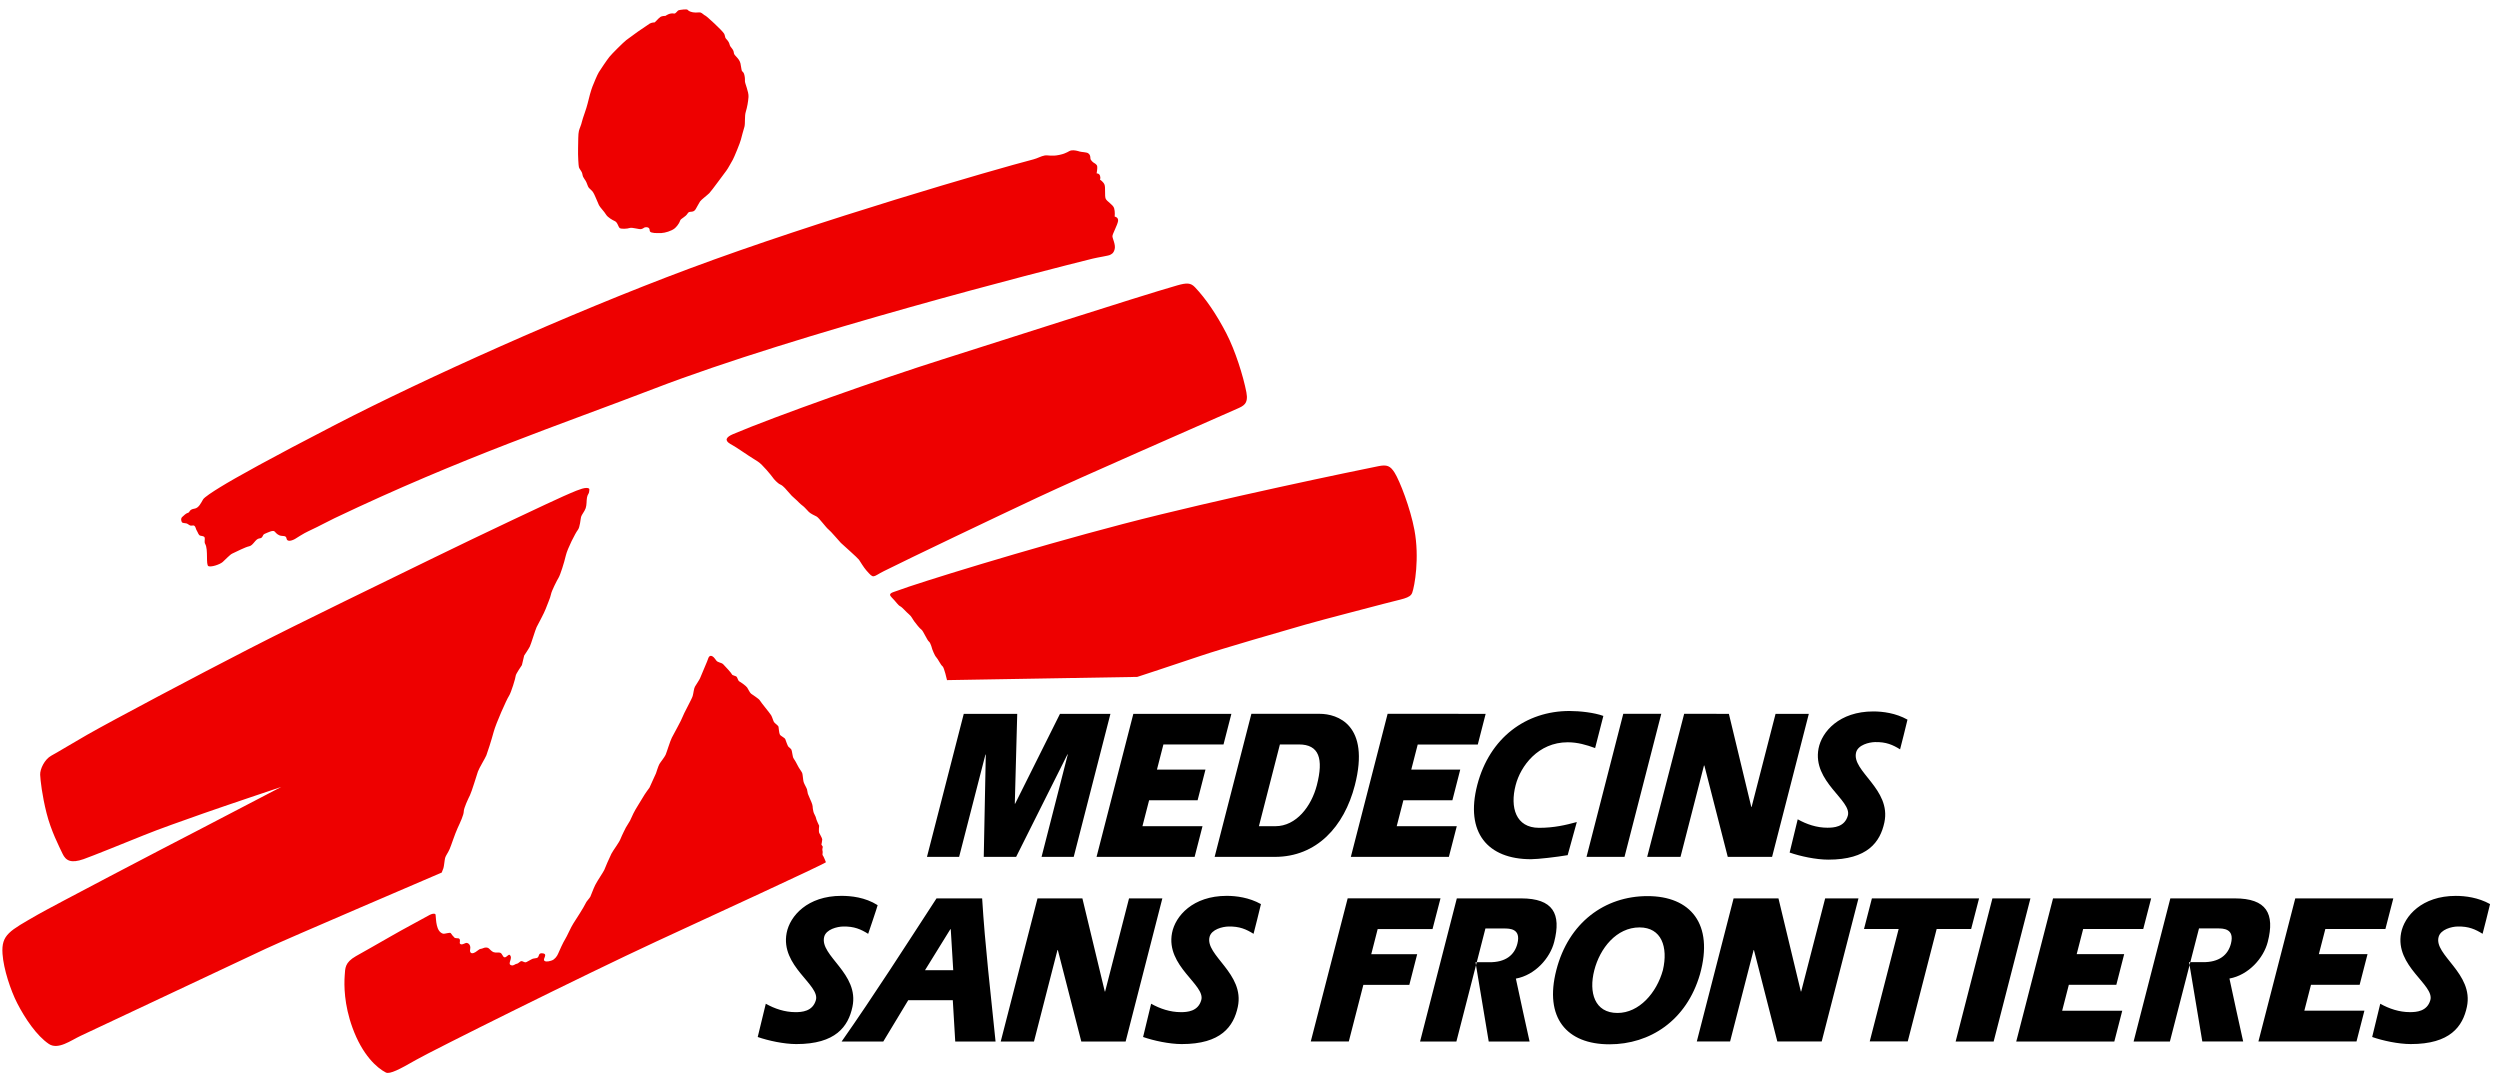 <svg xmlns="http://www.w3.org/2000/svg" width="327" height="141" viewBox="0 0 327 141" fill="none"><g clip-path="url(#clip0_13289_94521)"><path fill-rule="evenodd" clip-rule="evenodd" d="M51.166 122.444C52.543 121.639 55.639 119.998 56.009 119.776C56.601 119.424 56.955 119.469 56.974 119.651C57.049 120.348 57.028 121.818 57.924 122.118C58.182 122.203 58.853 121.892 58.973 122.07C59.299 122.551 59.32 122.464 59.407 122.605C59.51 122.78 59.958 122.681 60.054 122.771C60.302 122.994 60.037 123.291 60.181 123.447C60.413 123.692 60.847 123.291 61.066 123.335C61.468 123.413 61.568 123.86 61.5 124.149C61.388 124.622 61.682 124.984 62.462 124.342C62.869 124.003 62.896 124.176 63.247 124.003C63.456 123.9 63.802 123.911 63.949 124.058C64.098 124.203 64.332 124.459 64.551 124.54C64.876 124.661 65.225 124.537 65.424 124.619C65.729 124.74 65.737 125.181 65.996 125.217C66.252 125.255 66.515 124.758 66.682 124.91C67.147 125.345 66.289 126.095 66.882 126.26C67.205 126.349 67.335 126.096 67.593 126.058C67.85 126.019 67.999 125.716 68.223 125.716C68.444 125.716 68.608 125.977 68.887 125.824C69.118 125.701 69.299 125.609 69.513 125.483C69.825 125.296 70.151 125.389 70.331 125.241C70.552 125.066 70.385 124.584 71.033 124.703C71.701 124.826 70.927 125.434 71.22 125.68C71.448 125.87 71.998 125.687 72.176 125.626C72.539 125.509 72.871 125.069 72.992 124.765C73.141 124.397 73.696 123.186 73.915 122.86C74.137 122.527 74.691 121.244 74.986 120.803C75.284 120.368 76.463 118.493 76.575 118.203C76.684 117.907 77.109 117.505 77.218 117.285C77.33 117.065 77.57 116.331 77.866 115.741C78.163 115.158 78.973 113.983 79.05 113.764C79.122 113.544 79.747 112.115 79.969 111.675C80.192 111.234 80.969 110.227 81.154 109.75C81.338 109.273 81.852 108.263 81.852 108.263L82.407 107.348C82.407 107.348 82.591 106.944 82.849 106.395C83.11 105.843 83.884 104.672 84.108 104.267C84.327 103.863 84.955 103.019 84.955 103.019L85.435 101.958L85.803 101.152C85.803 101.152 86.1 100.197 86.248 99.94C86.394 99.686 86.911 99.061 87.061 98.731C87.208 98.399 87.651 96.931 87.875 96.494C88.096 96.052 89.164 94.15 89.276 93.78C89.385 93.415 90.493 91.434 90.605 91.034C90.716 90.626 90.754 90.078 90.897 89.818C91.046 89.565 91.491 88.902 91.564 88.719C91.637 88.537 92.376 86.776 92.487 86.52C92.598 86.264 92.673 85.785 92.968 85.785C93.263 85.785 93.475 86.103 93.669 86.372C93.89 86.686 94.333 86.631 94.594 86.885C94.851 87.144 95.698 88.06 95.739 88.207C95.773 88.354 96.253 88.391 96.362 88.537C96.475 88.685 96.549 89.052 96.696 89.124C96.845 89.197 97.584 89.708 97.729 89.93C97.878 90.15 98.061 90.594 98.248 90.738C98.431 90.885 99.279 91.4 99.389 91.617C99.5 91.836 100.72 93.302 100.867 93.559C101.016 93.815 101.127 94.258 101.235 94.442C101.348 94.623 101.788 94.881 101.829 95.064C101.863 95.249 101.902 95.908 102.013 96.091C102.122 96.276 102.637 96.495 102.713 96.678C102.787 96.862 103.011 97.557 103.122 97.669C103.232 97.777 103.45 97.926 103.523 98.069C103.599 98.217 103.677 99.027 103.785 99.169C103.893 99.317 104.263 99.94 104.373 100.197C104.486 100.452 104.859 100.93 104.929 101.113C105.002 101.294 105.037 102.033 105.113 102.284C105.188 102.544 105.52 103.091 105.555 103.244C105.595 103.388 105.669 103.828 105.669 103.828L105.963 104.525C105.963 104.525 106.295 105.22 106.295 105.48C106.295 105.734 106.369 106.027 106.405 106.209C106.444 106.395 106.739 106.866 106.739 107.017C106.739 107.165 107.145 108.009 107.145 108.009C107.145 108.009 107.069 108.741 107.145 108.924C107.218 109.106 107.549 109.619 107.549 109.802C107.549 109.986 107.441 110.466 107.441 110.466L107.625 110.76C107.625 110.76 107.514 111.16 107.588 111.307C107.66 111.452 107.514 111.786 107.625 111.894C107.733 112.004 108.03 112.78 108.03 112.78C107.808 113.037 92.407 120.111 85.803 123.168C76.291 127.579 56.515 137.429 54.411 138.638C52.307 139.847 50.98 140.544 50.469 140.284C49.302 139.685 47.401 138.009 46.101 134.416C45 131.388 44.996 128.866 45.087 127.602C45.158 126.633 45.083 125.909 46.56 125.062C47.075 124.766 49.789 123.251 51.166 122.444ZM23.779 68.28C23.7 68.113 23.616 67.825 23.833 67.62C24.051 67.41 24.351 67.13 24.61 67.068C24.831 67.014 24.732 66.635 25.43 66.535C25.999 66.454 26.301 65.773 26.56 65.328C26.723 65.042 27.814 64.325 28.805 63.718C30.723 62.533 35.367 59.942 44.047 55.462C55.521 49.543 74.338 41.044 90.123 35.151C107.11 28.805 130.147 22.149 135.167 20.847C135.69 20.714 136.2 20.411 136.646 20.338C137.087 20.261 137.531 20.483 138.562 20.261C139.598 20.046 139.744 19.75 140.115 19.677C140.486 19.603 140.999 19.75 141.223 19.822C141.443 19.896 142.108 19.896 142.33 20.044C142.553 20.189 142.624 20.411 142.624 20.704C142.624 20.995 143.069 21.29 143.069 21.29C143.069 21.29 143.451 21.473 143.512 21.73C143.569 21.983 143.438 22.682 143.438 22.682C143.438 22.682 143.777 22.657 143.878 22.978C143.987 23.296 143.878 23.489 143.878 23.489C143.878 23.489 144.326 23.78 144.469 24.149C144.618 24.517 144.469 25.616 144.618 25.981C144.765 26.349 145.589 26.765 145.726 27.23C145.867 27.693 145.8 28.331 145.8 28.331C145.8 28.331 146.317 28.403 146.242 28.913C146.169 29.43 145.505 30.602 145.505 30.896C145.505 31.191 145.949 31.997 145.8 32.581C145.653 33.171 145.36 33.241 145.185 33.344C145.006 33.45 143.567 33.669 142.92 33.829C136.747 35.36 104.297 43.629 85.547 50.843C73.504 55.474 60.387 59.849 43.752 67.782C43.304 67.997 42.218 68.555 42.218 68.555C42.218 68.555 40.841 69.268 40.326 69.487C39.81 69.706 38.584 70.497 38.584 70.497C38.584 70.497 37.586 71.08 37.476 70.424C37.403 69.983 36.973 70.183 36.565 70.029C36.226 69.899 36.016 69.615 35.916 69.516C35.696 69.298 35.001 69.671 34.633 69.82C34.263 69.964 34.457 70.376 33.93 70.424C33.407 70.472 33.132 71.342 32.602 71.451C32.07 71.558 30.96 72.147 30.387 72.404C30.084 72.538 29.525 73.153 29.131 73.506C28.748 73.844 27.634 74.202 27.266 74.055C26.898 73.906 27.262 71.881 26.842 71.155C26.678 70.873 26.842 70.533 26.769 70.314C26.694 70.096 26.399 70.131 26.177 70.058C25.956 69.983 25.881 69.614 25.735 69.396C25.586 69.178 25.634 68.934 25.39 68.752C25.316 68.695 25.096 68.77 24.943 68.752C24.791 68.735 24.547 68.502 24.415 68.47C24.181 68.408 23.856 68.443 23.779 68.28ZM95.496 58.048C94.728 57.59 94.991 57.162 95.883 56.784C101.378 54.45 115.252 49.539 123.202 47.029C129.994 44.891 148.753 38.823 153.985 37.328C155.236 36.972 155.744 36.986 156.301 37.57C157.715 39.064 159.093 41.077 160.391 43.575C161.59 45.881 162.622 49.216 163.028 51.312C163.326 52.846 162.616 53.109 161.776 53.483C155.97 56.062 141.647 62.292 135.69 65.087C129.871 67.817 119.224 72.9 115.615 74.702C114.093 75.463 114.347 75.777 113.311 74.603C112.998 74.251 112.497 73.432 112.353 73.211C112.204 72.987 110.21 71.229 109.986 71.01C109.767 70.788 108.658 69.469 108.365 69.251C108.066 69.028 107.107 67.71 106.813 67.562C106.518 67.417 106.016 67.179 105.798 66.961C105.574 66.739 105.188 66.279 104.967 66.135C104.743 65.986 104.245 65.473 104.245 65.473L103.563 64.85L102.972 64.188C102.972 64.188 102.454 63.532 102.087 63.385C101.718 63.237 101.201 62.653 101.054 62.427C100.905 62.212 99.723 60.744 99.132 60.375C98.353 59.891 97.584 59.39 96.826 58.873C96.528 58.654 96.136 58.426 95.496 58.048ZM116.629 78.138C116.059 77.574 116.788 77.493 117.443 77.241C119.865 76.314 134.318 71.822 146.904 68.532C159.439 65.258 177.587 61.52 180.279 60.98C181.415 60.748 181.848 60.922 182.424 61.841C183.09 62.909 184.476 66.46 185.008 69.323C185.686 72.955 185.04 76.66 184.714 77.539C184.441 78.274 183.416 78.325 180.971 78.982C179.504 79.38 173.247 80.98 170.683 81.716C167.733 82.568 159.907 84.816 157.022 85.793C153.457 86.999 148.759 88.538 148.759 88.538L123.869 88.96C123.869 88.96 123.499 87.294 123.278 87.142C123.054 86.997 122.684 86.189 122.465 85.971C122.245 85.749 121.948 84.944 121.948 84.944C121.948 84.944 121.727 84.065 121.505 83.917C121.283 83.77 120.749 82.505 120.528 82.358C120.301 82.211 119.804 81.572 119.587 81.277C119.362 80.985 119.235 80.617 118.866 80.324C118.5 80.029 118.036 79.442 117.741 79.297C117.443 79.149 117.196 78.698 116.629 78.138ZM86.525 30.481C85.816 30.504 85.196 30.497 85.027 30.289C84.932 30.168 85.032 29.972 84.861 29.82C84.683 29.666 84.335 29.71 84.224 29.796C84.113 29.877 84.143 29.877 83.892 29.96C83.643 30.042 82.702 29.71 82.369 29.82C82.037 29.932 81.329 29.964 81.095 29.851C80.853 29.73 80.815 29.088 80.403 28.913C80.185 28.822 79.49 28.445 79.267 28.062C79.045 27.676 78.464 27.104 78.342 26.831C78.216 26.556 78.026 26.117 77.936 25.888C77.851 25.665 77.634 25.203 77.497 25.037C77.358 24.87 77.169 24.728 77.025 24.57C76.879 24.413 76.758 23.89 76.609 23.663C76.535 23.546 76.365 23.313 76.277 23.138C76.189 22.964 76.196 22.761 76.112 22.562C76.028 22.36 75.778 22.068 75.723 21.875C75.669 21.681 75.586 20.388 75.612 19.401C75.639 18.409 75.616 17.535 75.723 17.118C75.826 16.72 76.028 16.348 76.112 15.933C76.195 15.523 76.721 14.175 76.86 13.544C76.996 12.911 77.329 11.727 77.497 11.313C77.661 10.902 78.106 9.803 78.328 9.444C78.548 9.086 79.38 7.85 79.711 7.438C80.041 7.025 81.566 5.513 81.927 5.237C82.918 4.489 83.934 3.774 84.972 3.092C85.227 2.934 85.638 2.927 85.638 2.927L85.997 2.567C85.997 2.567 86.192 2.349 86.384 2.211C86.579 2.076 87.049 2.076 87.049 2.076C87.049 2.076 87.587 1.656 88.155 1.771C88.406 1.824 88.573 1.387 88.795 1.333C89.014 1.276 89.817 1.169 89.928 1.276C90.041 1.387 90.179 1.523 90.622 1.608C91.065 1.688 91.449 1.586 91.62 1.635C91.847 1.696 92.089 1.991 92.257 2.044C92.419 2.102 94.442 3.951 94.718 4.41C94.813 4.572 94.84 4.872 94.888 4.962C94.969 5.12 95.317 5.332 95.438 5.841C95.533 6.245 95.941 6.369 95.994 6.942C96.021 7.29 96.671 7.578 96.852 8.289C96.897 8.46 96.983 9.16 97.037 9.266C97.093 9.378 97.241 9.414 97.322 9.663C97.403 9.912 97.46 10.271 97.435 10.57C97.403 10.874 97.958 12.003 97.904 12.689C97.854 13.351 97.734 14.007 97.544 14.644C97.376 15.163 97.49 16.151 97.376 16.569C97.268 16.978 96.963 17.969 96.906 18.273C96.852 18.576 95.993 20.664 95.856 20.884C95.716 21.104 95.229 22.046 95.008 22.321C94.787 22.597 93.081 24.955 92.779 25.264C92.472 25.564 91.71 26.131 91.563 26.358C91.359 26.668 91.197 27.032 90.983 27.376C90.641 27.914 90.183 27.514 89.957 27.895C89.649 28.416 89.062 28.555 88.96 28.859C88.806 29.33 88.413 29.735 88.241 29.877C87.83 30.216 86.96 30.466 86.525 30.481ZM36.791 102.929C36.791 102.929 29.506 105.371 26.601 106.395C23.843 107.37 20.827 108.428 18.791 109.256C16.326 110.252 11.966 112.016 10.929 112.376C9.307 112.943 8.617 112.605 8.172 111.649C7.729 110.697 6.681 108.701 6.09 106.356C5.5 104.01 5.286 102.064 5.254 101.34C5.218 100.615 5.822 99.325 6.711 98.842C7.603 98.357 9.716 97.073 11.416 96.101C14.661 94.25 25.847 88.323 32.509 84.905C39.565 81.277 50.691 75.923 56.67 72.989C62.655 70.057 72.475 65.437 73.659 64.924C74.838 64.41 76.093 63.823 76.684 63.823C77.273 63.823 77.054 64.116 77.054 64.337C77.054 64.558 76.851 64.649 76.777 65.087C76.701 65.527 76.756 66.024 76.609 66.467C76.46 66.903 76.074 67.324 76.002 67.616C75.926 67.91 75.869 68.958 75.575 69.323C75.281 69.689 74.229 71.725 74.005 72.678C73.786 73.631 73.287 75.191 73.066 75.556C72.845 75.923 72.143 77.298 72.067 77.739C71.997 78.18 71.516 79.224 71.368 79.664C71.219 80.105 70.335 81.737 70.189 82.028C70.038 82.323 69.447 84.284 69.298 84.576C69.152 84.873 68.561 85.749 68.561 85.749L68.265 86.997C68.265 86.997 67.454 88.172 67.454 88.391C67.454 88.614 66.864 90.594 66.569 91.034C66.273 91.47 64.868 94.623 64.574 95.724C64.277 96.822 63.76 98.438 63.613 98.804C63.467 99.169 62.655 100.489 62.508 100.931C62.359 101.371 61.695 103.569 61.473 104.01C61.252 104.451 60.66 105.698 60.66 106.136C60.66 106.578 60.218 107.532 59.846 108.335C59.479 109.142 59.036 110.537 58.815 111.051C58.593 111.563 58.296 111.922 58.221 112.217C58.148 112.509 58.077 113.324 58.002 113.544C57.932 113.742 57.858 113.938 57.778 114.131C57.412 114.306 37.545 122.783 34.742 124.104C31.933 125.423 11.779 134.909 10.524 135.497C9.27 136.084 7.596 137.361 6.388 136.547C4.791 135.466 3.276 133.216 2.25 131.217C1.396 129.551 0.466 126.769 0.329 124.765C0.161 122.239 1.224 121.775 4.953 119.626C6.783 118.574 21.286 110.98 25.937 108.588C27.257 107.913 36.791 102.929 36.791 102.929Z" fill="#EE0000"></path><path fill-rule="evenodd" clip-rule="evenodd" d="M147.677 117.507H152.036L147.232 136.232H141.435L138.365 124.265H138.317L135.245 136.232H130.894L135.707 117.507H141.576L144.507 129.689H144.55L147.678 117.506L147.677 117.507ZM158.212 122.538C157.588 124.961 162.838 127.326 161.905 131.7C161.363 134.255 159.719 136.574 154.559 136.565C152.942 136.561 150.915 136.125 149.516 135.639L150.568 131.288C151.737 131.942 153.058 132.389 154.453 132.389C155.27 132.389 156.706 132.312 157.126 130.814C157.695 128.808 152.463 126.391 153.301 122.031C153.729 119.812 156.028 117.178 160.454 117.178C161.699 117.178 163.387 117.393 164.932 118.255C164.912 118.439 163.964 122.144 163.964 122.144C163.013 121.553 162.149 121.156 160.68 121.188C159.913 121.205 158.471 121.553 158.212 122.538ZM107.803 122.538C107.177 125.019 112.432 127.326 111.498 131.7C110.956 134.255 109.315 136.574 104.146 136.565C102.537 136.561 100.504 136.125 99.109 135.639L100.165 131.288C101.327 131.942 102.655 132.389 104.042 132.389C104.858 132.389 106.293 132.312 106.718 130.814C107.281 128.808 102.055 126.391 102.892 122.031C103.317 119.812 105.621 117.178 110.047 117.178C111.288 117.178 113.148 117.35 114.795 118.395C114.773 118.578 113.557 122.144 113.557 122.144C112.603 121.553 111.74 121.156 110.272 121.188C109.506 121.205 108.053 121.553 107.803 122.538ZM235.595 129.687L238.73 117.512H243.087L238.279 136.222H232.473L229.417 124.265H229.373L226.297 136.222H221.943L226.753 117.512H232.623L235.55 129.687H235.595ZM180.2 121.522L179.361 124.805H185.368L184.34 128.817H178.327L176.424 136.222H171.449L176.275 117.506H188.417L187.374 121.522H180.2ZM258.863 117.509L257.825 121.514H253.315L249.533 136.216H244.56L248.343 121.514H243.811L244.845 117.509H258.863ZM260.607 117.509H265.581L260.769 136.231H255.798L260.607 117.509ZM276.816 128.811H270.603L269.73 132.203H277.591L276.552 136.231H263.722L268.537 117.509H281.372L280.336 121.514H272.477L271.631 124.8H277.843L276.816 128.811ZM308.64 128.811H302.278L301.407 132.199H309.264L308.23 136.224H295.401L300.221 117.509H313.045L312.011 121.514H304.154L303.307 124.8L309.674 124.797L308.64 128.811ZM318.975 122.535C318.293 124.915 323.603 127.325 322.669 131.697C322.129 134.256 320.482 136.573 315.317 136.564C313.706 136.561 311.674 136.125 310.281 135.639L311.338 131.288C312.5 131.942 313.824 132.387 315.211 132.387C316.036 132.387 317.464 132.314 317.889 130.814C318.456 128.804 313.233 126.391 314.063 122.028C314.488 119.808 316.794 117.182 321.217 117.182C322.464 117.182 324.15 117.392 325.699 118.253C325.678 118.442 324.722 122.14 324.722 122.14C323.776 121.555 322.911 121.153 321.442 121.188C320.673 121.204 319.253 121.562 318.975 122.535ZM198.276 128.001C198.336 128.398 200.07 136.231 200.07 136.231H194.724L192.997 125.86L194.619 125.858H194.755C196.937 125.894 198.093 124.915 198.473 123.435C198.981 121.446 197.448 121.446 196.733 121.446H194.293L190.496 136.231H185.745L190.552 117.509H198.981C203.141 117.518 204.24 119.512 203.284 123.215C202.747 125.322 200.794 127.543 198.276 128.001ZM291.612 127.994C291.672 128.39 293.407 136.224 293.407 136.224H288.062L286.331 125.851H288.089C290.277 125.885 291.425 124.907 291.806 123.429C292.316 121.437 290.777 121.437 290.067 121.437H287.629L283.822 136.23H279.076L283.881 117.509H292.308C296.473 117.509 297.574 119.501 296.621 123.206C296.081 125.312 294.127 127.535 291.612 127.994ZM189.513 112.076H176.691L181.5 93.367L194.324 93.37L193.295 97.382H185.437L184.592 100.667H190.999L189.971 104.679H183.562L182.689 108.07H190.546L189.513 112.076ZM156.257 112.077H143.429L148.241 93.37H161.065L160.035 97.378H152.173L151.329 100.663H157.676L156.646 104.675H150.303L149.43 108.07H157.287L156.257 112.077ZM200.255 112.385C194.586 112.385 191.617 108.903 193.227 102.673C194.843 96.477 199.617 92.998 205.284 92.998C206.672 92.998 208.554 93.213 209.719 93.644L208.642 97.847C207.503 97.428 206.347 97.09 205.058 97.09C201.183 97.09 198.89 100.2 198.245 102.704C197.49 105.595 198.253 108.28 201.313 108.28C203.275 108.28 204.783 107.919 206.247 107.522L205.051 111.854C203.644 112.095 201.159 112.385 200.254 112.385H200.255ZM212.486 112.077H207.517L212.324 93.366H217.296L212.486 112.077ZM128.893 98.702L125.453 112.077H121.248L126.059 93.375H133.053L132.736 105.127H132.779L138.644 93.375H145.244L140.443 112.077H136.236L139.67 98.671H139.624L132.909 112.081L128.675 112.076L128.94 98.702H128.893ZM219.811 112.076H215.451L220.288 93.367L226.138 93.37L229.067 105.544H229.111L232.243 93.37H236.594L231.789 112.077H225.99L222.931 100.131H222.879L219.811 112.076ZM242.78 98.412C242.143 100.881 247.409 103.198 246.475 107.58C245.928 110.131 244.29 112.45 239.126 112.441C237.513 112.437 235.478 112 234.084 111.514L235.141 107.165C236.303 107.818 237.628 108.265 239.018 108.265C239.838 108.265 241.27 108.193 241.696 106.69C242.263 104.684 237.033 102.266 237.865 97.905C238.294 95.689 240.595 93.056 245.025 93.056C246.267 93.056 247.958 93.266 249.499 94.129C249.478 94.317 248.53 98.015 248.53 98.015C247.581 97.428 246.714 97.032 245.246 97.065C244.483 97.081 243.037 97.427 242.78 98.412ZM122.497 117.507H128.465C128.835 123.642 129.592 130.009 130.219 136.228H124.945L124.625 130.822H118.799L115.535 136.228H110.086C114.361 130.124 118.408 123.787 122.497 117.507ZM120.992 126.901L124.309 121.535H124.358L124.683 126.901H120.992ZM215.495 117.21C221.106 117.21 224.198 120.837 222.358 127.426C220.602 133.504 215.8 136.595 210.522 136.595C204.903 136.595 201.966 133.113 203.568 126.886C205.161 120.692 209.886 117.21 215.495 117.21ZM217.509 126.886C216.694 129.864 214.4 132.496 211.567 132.496C208.566 132.496 207.789 129.803 208.531 126.918C209.269 124.024 211.441 121.305 214.447 121.305C217.337 121.305 218.207 123.876 217.509 126.886ZM177.215 102.708C175.814 108.15 172.2 112.076 166.755 112.08H158.874L163.681 93.367H172.609C174.931 93.367 179.247 94.794 177.215 102.708ZM172.243 102.708C171.532 105.454 169.564 108.067 166.816 108.067H164.666L167.411 97.373H169.896C172.544 97.373 173.139 99.231 172.243 102.708Z" fill="black"></path></g><defs><clipPath id="clip0_13289_94521"><rect width="326.667" height="140" fill="white" transform="translate(0 0.667)"></rect></clipPath></defs></svg>